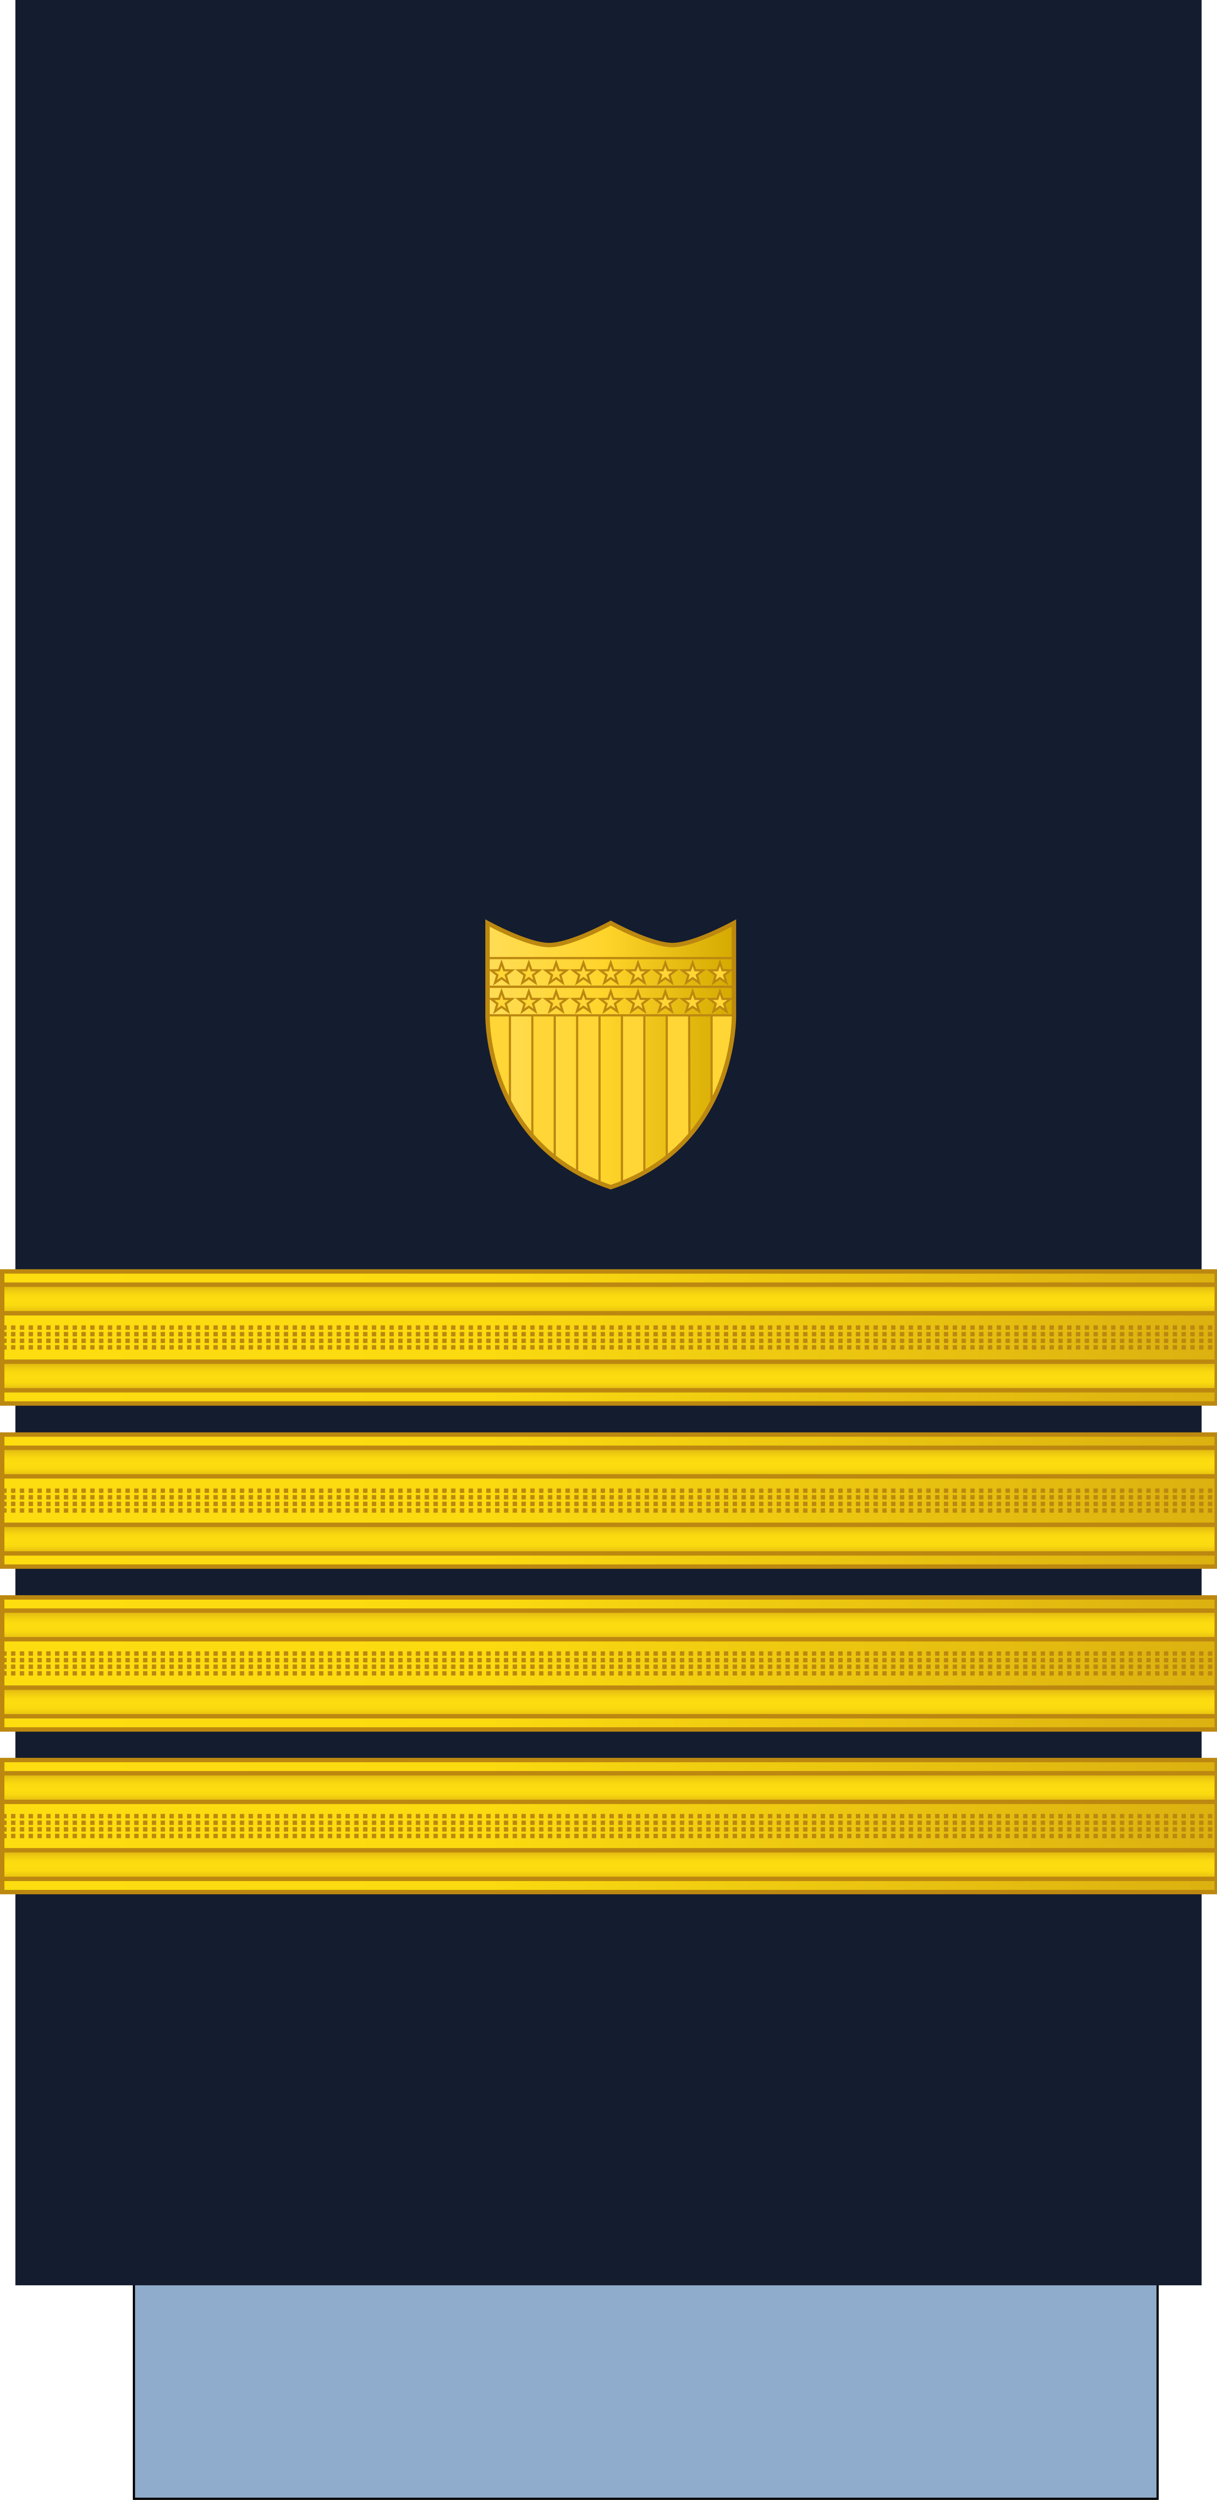 <?xml version="1.0" encoding="UTF-8" standalone="no"?>
<!-- Created with Inkscape (http://www.inkscape.org/) -->

<svg
   width="73.29mm"
   height="150.502mm"
   viewBox="0 0 73.29 150.502"
   version="1.1"
   id="svg1"
   inkscape:version="1.3 (0e150ed6c4, 2023-07-21)"
   sodipodi:docname="US-CoastGuard-O6.svg"
   xmlns:inkscape="http://www.inkscape.org/namespaces/inkscape"
   xmlns:sodipodi="http://sodipodi.sourceforge.net/DTD/sodipodi-0.dtd"
   xmlns:xlink="http://www.w3.org/1999/xlink"
   xmlns="http://www.w3.org/2000/svg"
   xmlns:svg="http://www.w3.org/2000/svg">
  <sodipodi:namedview
     id="namedview1"
     pagecolor="#ffffff"
     bordercolor="#000000"
     borderopacity="0.25"
     inkscape:showpageshadow="2"
     inkscape:pageopacity="0.0"
     inkscape:pagecheckerboard="0"
     inkscape:deskcolor="#d1d1d1"
     inkscape:document-units="mm"
     inkscape:zoom="1.8101934"
     inkscape:cx="243.8966"
     inkscape:cy="333.94223"
     inkscape:window-width="1920"
     inkscape:window-height="1009"
     inkscape:window-x="-8"
     inkscape:window-y="-8"
     inkscape:window-maximized="1"
     inkscape:current-layer="layer1" />
  <defs
     id="defs1">
    <linearGradient
       inkscape:collect="always"
       xlink:href="#E"
       id="linearGradient4747"
       x1="-47.793"
       y1="581.998"
       x2="229.207"
       y2="581.998"
       gradientUnits="userSpaceOnUse" />
    <linearGradient
       id="E"
       gradientTransform="matrix(1,0,0,0.791,47.802,-243.741)"
       x1="-47.793"
       y1="581.998"
       x2="229.207"
       y2="581.998"
       r="9.101"
       cy="793.79"
       cx="1062.115"
       xlink:href="#R">
      <stop
         offset="0"
         stop-color="#fddd10"
         id="stop32" />
      <stop
         offset=".399"
         stop-color="#fbda10"
         id="stop34" />
      <stop
         offset="1"
         stop-color="#dbb110"
         id="stop36" />
    </linearGradient>
    <linearGradient
       id="R"
       gradientUnits="userSpaceOnUse" />
    <linearGradient
       inkscape:collect="always"
       xlink:href="#E"
       id="linearGradient1"
       gradientTransform="matrix(1,0,0,0.791,47.802,-243.741)"
       x1="-47.793"
       y1="581.998"
       x2="229.207"
       y2="581.998" />
    <linearGradient
       inkscape:collect="always"
       xlink:href="#251230"
       id="linearGradient10792"
       gradientUnits="userSpaceOnUse"
       gradientTransform="matrix(1,0,0,0.791,-113.543,307.069)"
       x1="-24.924"
       y1="-119.565"
       x2="-24.924"
       y2="-110.565" />
    <linearGradient
       gradientTransform="matrix(0.407,0.913,0.913,-0.407,-726.289,-349.363)"
       y2="409.272"
       x2="993.978"
       y1="409.272"
       x1="981.496"
       gradientUnits="userSpaceOnUse"
       id="251230">
      <stop
         id="stop10613"
         style="stop-color:#DBB110"
         offset="0" />
      <stop
         id="stop10615"
         style="stop-color:#E0B810"
         offset="0.051" />
      <stop
         id="stop10617"
         style="stop-color:#F0CC10"
         offset="0.202" />
      <stop
         id="stop10619"
         style="stop-color:#FAD910"
         offset="0.332" />
      <stop
         id="stop10621"
         style="stop-color:#FDDD10"
         offset="0.5" />
      <stop
         id="stop10623"
         style="stop-color:#FAD910"
         offset="0.667" />
      <stop
         id="stop10625"
         style="stop-color:#F0CC10"
         offset="0.778" />
      <stop
         id="stop10627"
         style="stop-color:#E0B810"
         offset="0.944" />
      <stop
         id="stop10629"
         style="stop-color:#DBB110"
         offset="1" />
    </linearGradient>
    <linearGradient
       inkscape:collect="always"
       xlink:href="#251230"
       id="linearGradient10790"
       gradientUnits="userSpaceOnUse"
       gradientTransform="matrix(1,0,0,0.791,-113.543,289.569)"
       x1="-24.924"
       y1="-119.565"
       x2="-24.924"
       y2="-110.565" />
    <linearGradient
       inkscape:collect="always"
       xlink:href="#251230"
       id="linearGradient10798"
       gradientUnits="userSpaceOnUse"
       gradientTransform="matrix(1,0,0,0.791,-113.543,381.069)"
       x1="-24.924"
       y1="-119.565"
       x2="-24.924"
       y2="-110.565" />
    <linearGradient
       inkscape:collect="always"
       xlink:href="#251230"
       id="linearGradient10796"
       gradientUnits="userSpaceOnUse"
       gradientTransform="matrix(1,0,0,0.791,-113.543,363.569)"
       x1="-24.924"
       y1="-119.565"
       x2="-24.924"
       y2="-110.565" />
    <linearGradient
       inkscape:collect="always"
       xlink:href="#251230"
       id="linearGradient10805"
       gradientUnits="userSpaceOnUse"
       gradientTransform="matrix(1,0,0,0.791,-113.543,418.069)"
       x1="-24.924"
       y1="-119.565"
       x2="-24.924"
       y2="-110.565" />
    <linearGradient
       inkscape:collect="always"
       xlink:href="#251230"
       id="linearGradient10803"
       gradientUnits="userSpaceOnUse"
       gradientTransform="matrix(1,0,0,0.791,-113.543,400.569)"
       x1="-24.924"
       y1="-119.565"
       x2="-24.924"
       y2="-110.565" />
    <linearGradient
       id="B"
       gradientTransform="translate(846.033,-121.531)"
       x1="-887.033"
       y1="799.531"
       x2="-610.033"
       y2="799.531"
       r="9.101"
       cy="793.79"
       cx="1062.115"
       gradientUnits="userSpaceOnUse"
       spreadMethod="pad">
      <stop
         offset="0"
         stop-color="#fddd10"
         id="stop64" />
      <stop
         offset=".399"
         stop-color="#fbda10"
         id="stop65" />
      <stop
         offset="1"
         stop-color="#dbb110"
         id="stop66" />
    </linearGradient>
    <linearGradient
       inkscape:collect="always"
       xlink:href="#linearGradient4746"
       id="linearGradient11"
       x1="296.915"
       y1="177.874"
       x2="353.419"
       y2="177.874"
       gradientUnits="userSpaceOnUse" />
    <linearGradient
       inkscape:collect="always"
       id="linearGradient4746">
      <stop
         style="stop-color:#ffdd55;stop-opacity:1"
         offset="0"
         id="stop4742" />
      <stop
         id="stop4750"
         offset="0.479"
         style="stop-color:#ffd42a;stop-opacity:1" />
      <stop
         style="stop-color:#d4aa00;stop-opacity:1"
         offset="1"
         id="stop4744" />
    </linearGradient>
    <linearGradient
       inkscape:collect="always"
       xlink:href="#251230"
       id="linearGradient103"
       x1="297.166"
       y1="168.937"
       x2="302.257"
       y2="168.938"
       gradientUnits="userSpaceOnUse" />
    <linearGradient
       inkscape:collect="always"
       xlink:href="#251230"
       id="linearGradient112"
       x1="307.348"
       y1="168.938"
       x2="312.439"
       y2="168.938"
       gradientUnits="userSpaceOnUse" />
    <linearGradient
       inkscape:collect="always"
       xlink:href="#251230"
       id="linearGradient139"
       x1="337.894"
       y1="168.938"
       x2="342.984"
       y2="168.938"
       gradientUnits="userSpaceOnUse" />
    <linearGradient
       inkscape:collect="always"
       xlink:href="#251230"
       id="linearGradient148"
       x1="327.711"
       y1="168.938"
       x2="332.802"
       y2="168.938"
       gradientUnits="userSpaceOnUse" />
    <linearGradient
       inkscape:collect="always"
       xlink:href="#E"
       id="linearGradient2"
       gradientTransform="matrix(1,0,0,0.791,47.802,-243.741)"
       x1="-47.793"
       y1="581.998"
       x2="229.207"
       y2="581.998" />
    <linearGradient
       inkscape:collect="always"
       xlink:href="#E"
       id="linearGradient1-7"
       gradientTransform="scale(2.989,0.335)"
       x1="0.167"
       y1="692.171"
       x2="92.499"
       y2="692.171"
       gradientUnits="userSpaceOnUse" />
    <linearGradient
       inkscape:collect="always"
       xlink:href="#251230"
       id="linearGradient9"
       gradientUnits="userSpaceOnUse"
       gradientTransform="matrix(1,0,0,0.791,-113.543,418.069)"
       x1="-24.924"
       y1="-119.565"
       x2="-24.924"
       y2="-110.565" />
    <linearGradient
       inkscape:collect="always"
       xlink:href="#251230"
       id="linearGradient10"
       gradientUnits="userSpaceOnUse"
       gradientTransform="matrix(1,0,0,0.791,-113.543,400.569)"
       x1="-24.924"
       y1="-119.565"
       x2="-24.924"
       y2="-110.565" />
  </defs>
  <g
     inkscape:label="Lag 1"
     inkscape:groupmode="layer"
     id="layer1"
     transform="translate(-92.604,-39.423)">
    <path
       d="m 100.669,173.984 h 61.648 v 15.875 H 100.669 Z"
       fill="#fff"
       stroke="#000000"
       stroke-width="0.132"
       id="path96"
       style="fill:#90accc;fill-opacity:1" />
    <path
       d="M 93.53,39.423 H 164.968 V 177.006 H 93.53 Z"
       fill="#121116"
       id="path98"
       style="fill:#141c2f;fill-opacity:1;stroke-width:0.265" />
    <g
       id="g4999"
       transform="matrix(0.265,0,0,0.265,92.604,55.298)">
      <g
         id="g218"
         class="C"
         transform="translate(0,64.445)"
         style="stroke:#bc8810">
        <path
           id="use208"
           d="m 0.5,201.555 h 276 v 30 H 0.5 Z"
           style="fill:url(#linearGradient2);paint-order:normal" />
        <g
           id="g214"
           transform="scale(-1,1)" />
        <path
           id="path216"
           class="D E"
           d="m 0.5,218.805 h 276 m -276,-1.5 h 276 m -276,-1.5 h 276 m -276,-1.5 h 276"
           style="fill:none;stroke-dasharray:1, 1" />
      </g>
      <rect
         y="286.5"
         x="-276.5"
         height="6.5"
         width="276"
         id="rect18588-4-8-5-0-3-8-3-0-6-6-0-0-1-9"
         style="opacity:1;fill:url(#linearGradient10798);fill-opacity:1;stroke:#bc8810;stroke-width:1;stroke-linecap:square;stroke-linejoin:miter;stroke-miterlimit:4;stroke-dasharray:none;stroke-opacity:1;paint-order:normal"
         transform="scale(-1,1)" />
      <rect
         y="269"
         x="-276.5"
         height="6.5"
         width="276"
         id="rect18588-4-8-5-0-3-8-3-0-6-6-21-4-4"
         style="opacity:1;fill:url(#linearGradient10796);fill-opacity:1;stroke:#bc8810;stroke-width:1;stroke-linecap:square;stroke-linejoin:miter;stroke-miterlimit:4;stroke-dasharray:none;stroke-opacity:1;paint-order:normal"
         transform="scale(-1,1)" />
    </g>
    <g
       id="g4991"
       transform="matrix(0.265,0,0,0.265,92.604,55.298)">
      <g
         id="g230"
         class="C"
         transform="translate(0,101.445)"
         style="stroke:#bc8810">
        <path
           id="use220"
           d="m 0.5,201.555 h 276 v 30 H 0.5 Z"
           style="fill:url(#linearGradient1);paint-order:normal" />
        <g
           id="g226"
           transform="scale(-1,1)" />
        <path
           id="path228"
           class="D E"
           d="m 0.5,218.805 h 276 m -276,-1.5 h 276 m -276,-1.5 h 276 m -276,-1.5 h 276"
           style="fill:none;stroke-dasharray:1, 1" />
      </g>
      <rect
         y="323.5"
         x="-276.5"
         height="6.5"
         width="276"
         id="rect18588-4-8-5-0-3-8-3-0-6-6-0-0-1-4"
         style="opacity:1;fill:url(#linearGradient10805);fill-opacity:1;stroke:#bc8810;stroke-width:1;stroke-linecap:square;stroke-linejoin:miter;stroke-miterlimit:4;stroke-dasharray:none;stroke-opacity:1;paint-order:normal"
         transform="scale(-1,1)" />
      <rect
         y="306"
         x="-276.5"
         height="6.5"
         width="276"
         id="rect18588-4-8-5-0-3-8-3-0-6-6-21-4-2"
         style="opacity:1;fill:url(#linearGradient10803);fill-opacity:1;stroke:#bc8810;stroke-width:1;stroke-linecap:square;stroke-linejoin:miter;stroke-miterlimit:4;stroke-dasharray:none;stroke-opacity:1;paint-order:normal"
         transform="scale(-1,1)" />
    </g>
    <g
       id="g4745"
       transform="matrix(0.265,0,0,0.265,92.604,65.088)">
      <g
         id="g110"
         class="C"
         transform="translate(0,-9.555)"
         style="stroke:#bc8810">
        <path
           id="use100"
           d="m 0.5,201.555 h 276 v 30 H 0.5 Z"
           style="fill:url(#linearGradient4747);paint-order:normal" />
        <g
           id="g106"
           transform="scale(-1,1)" />
        <path
           id="path108"
           class="D E"
           d="m 0.5,218.805 h 276 m -276,-1.5 h 276 m -276,-1.5 h 276 m -276,-1.5 h 276"
           inkscape:connector-curvature="0"
           style="fill:none;stroke-dasharray:1, 1" />
      </g>
      <rect
         y="212.5"
         x="-276.5"
         height="6.5"
         width="276"
         id="rect18588-4-8-5-0-3-8-3-0-6-6-0-0-1"
         style="opacity:1;fill:url(#linearGradient10792);fill-opacity:1;stroke:#bc8810;stroke-width:1;stroke-linecap:square;stroke-linejoin:miter;stroke-miterlimit:4;stroke-dasharray:none;stroke-opacity:1;paint-order:normal"
         transform="scale(-1,1)" />
      <rect
         y="195"
         x="-276.5"
         height="6.5"
         width="276"
         id="rect18588-4-8-5-0-3-8-3-0-6-6-21-4"
         style="opacity:1;fill:url(#linearGradient10790);fill-opacity:1;stroke:#bc8810;stroke-width:1;stroke-linecap:square;stroke-linejoin:miter;stroke-miterlimit:4;stroke-dasharray:none;stroke-opacity:1;paint-order:normal"
         transform="scale(-1,1)" />
    </g>
    <g
       id="g9"
       transform="matrix(0.265,0,0,0.265,43.215,55.786)">
      <path
         style="fill:url(#linearGradient11);stroke:#bc8810;stroke-width:0.5;stroke-opacity:1"
         d="m 297.166,168.916 0.001,-20.962 c 0,0 9.045,5 14,5 4.955,0 14,-5 14,-5 0,0 9.045,5 14,5 4.955,0 14,-5 14,-5 l 10e-4,20.962 c 0,0 0.628,29.49 -28.001,39.038 -28.629,-9.548 -28.001,-39.038 -28.001,-39.038 z"
         id="path1"
         sodipodi:nodetypes="cczczcccc" />
      <path
         style="fill:#ffd635;fill-opacity:1;stroke:none;stroke-width:0.5;stroke-dasharray:none;stroke-opacity:1"
         d="m 301.792,187.876 c -2.069,-4.215 -3.487,-8.849 -4.192,-13.695 -0.24,-1.649 -0.408,-3.597 -0.409,-4.727 l -1.4e-4,-0.523 h 2.531 2.531 v 9.922 c 0,5.457 -0.005,9.922 -0.01,9.922 -0.006,0 -0.209,-0.404 -0.451,-0.898 z"
         id="path3" />
      <path
         style="fill:#ffd635;fill-opacity:1;stroke:none;stroke-width:0.5;stroke-dasharray:none;stroke-opacity:1"
         d="m 311.987,200.81 c -1.288,-1.048 -3.132,-2.804 -4.168,-3.968 l -0.471,-0.529 v -13.69 -13.69 h 2.541 2.541 V 185.041 c 0,8.86 -0.006,16.109 -0.013,16.109 -0.007,0 -0.201,-0.153 -0.431,-0.34 z"
         id="path4" />
      <path
         style="fill:#ffd635;fill-opacity:1;stroke:none;stroke-width:0.5;stroke-dasharray:none;stroke-opacity:1"
         d="m 321.557,206.561 c -0.941,-0.405 -3.024,-1.416 -3.679,-1.786 l -0.32,-0.181 v -17.831 -17.831 h 2.519 2.519 v 19.026 c 0,10.464 -0.015,19.025 -0.033,19.024 -0.018,-0.001 -0.471,-0.19 -1.005,-0.42 z"
         id="path5" />
      <path
         style="fill:#ffd635;fill-opacity:1;stroke:none;stroke-width:0.5;stroke-dasharray:none;stroke-opacity:1"
         d="m 348.541,187.86 c 2.069,-4.215 3.487,-8.849 4.192,-13.695 0.24,-1.649 0.408,-3.597 0.409,-4.727 l 1.4e-4,-0.523 h -2.531 -2.531 v 9.922 c 0,5.457 0.005,9.922 0.01,9.922 0.006,0 0.209,-0.404 0.451,-0.898 z"
         id="path3-8" />
      <path
         style="fill:#ffd635;fill-opacity:1;stroke:none;stroke-width:0.5;stroke-dasharray:none;stroke-opacity:1"
         d="m 338.347,200.794 c 1.288,-1.048 3.132,-2.804 4.168,-3.968 l 0.471,-0.529 v -13.69 -13.69 h -2.541 -2.541 V 185.025 c 0,8.86 0.006,16.109 0.013,16.109 0.007,0 0.201,-0.153 0.431,-0.34 z"
         id="path4-9" />
      <path
         style="fill:#ffd635;fill-opacity:1;stroke:none;stroke-width:0.5;stroke-dasharray:none;stroke-opacity:1"
         d="m 328.776,206.545 c 0.941,-0.405 3.024,-1.416 3.679,-1.786 l 0.32,-0.181 v -17.831 -17.831 h -2.519 -2.519 v 19.026 c 0,10.464 0.015,19.025 0.033,19.024 0.018,-0.001 0.471,-0.19 1.005,-0.42 z"
         id="path5-0" />
      <rect
         style="fill:none;fill-opacity:1;stroke:#bc8810;stroke-width:0.5;stroke-dasharray:none;stroke-opacity:1"
         id="rect6"
         width="56"
         height="6.5"
         x="297.168"
         y="155.916" />
      <g
         id="g7"
         transform="translate(268.334,-11.853)"
         style="fill:#ffd635;fill-opacity:1;stroke:#bc8810;stroke-opacity:1">
        <path
           sodipodi:type="star"
           style="fill:#ffd635;fill-opacity:1;stroke:#bc8810;stroke-width:0.5;stroke-dasharray:none;stroke-opacity:1"
           id="path7"
           inkscape:flatsided="false"
           sodipodi:sides="5"
           sodipodi:cx="35.625"
           sodipodi:cy="171.1875"
           sodipodi:r1="2.5"
           sodipodi:r2="0.99999988"
           sodipodi:arg1="-1.5707963"
           sodipodi:arg2="-0.9424778"
           inkscape:rounded="0"
           inkscape:randomized="-8.67362e-19"
           d="m 35.625,168.688 0.588,1.691 1.79,0.036 -1.427,1.082 0.518,1.714 -1.469,-1.023 -1.469,1.023 0.518,-1.714 -1.427,-1.082 1.79,-0.036 z"
           inkscape:transform-center-y="-0.23872876"
           transform="translate(-3.606,0.143)" />
        <path
           sodipodi:type="star"
           style="fill:#ffd635;fill-opacity:1;stroke:#bc8810;stroke-width:0.5;stroke-dasharray:none;stroke-opacity:1"
           id="path7-4"
           inkscape:flatsided="false"
           sodipodi:sides="5"
           sodipodi:cx="35.625"
           sodipodi:cy="171.1875"
           sodipodi:r1="2.5"
           sodipodi:r2="0.99999988"
           sodipodi:arg1="-1.5707963"
           sodipodi:arg2="-0.9424778"
           inkscape:rounded="0"
           inkscape:randomized="-8.67362e-19"
           d="m 35.625,168.688 0.588,1.691 1.79,0.036 -1.427,1.082 0.518,1.714 -1.469,-1.023 -1.469,1.023 0.518,-1.714 -1.427,-1.082 1.79,-0.036 z"
           inkscape:transform-center-y="-0.23872876"
           transform="translate(2.598,0.143)" />
        <path
           sodipodi:type="star"
           style="fill:#ffd635;fill-opacity:1;stroke:#bc8810;stroke-width:0.5;stroke-dasharray:none;stroke-opacity:1"
           id="path7-1"
           inkscape:flatsided="false"
           sodipodi:sides="5"
           sodipodi:cx="35.625"
           sodipodi:cy="171.1875"
           sodipodi:r1="2.5"
           sodipodi:r2="0.99999988"
           sodipodi:arg1="-1.5707963"
           sodipodi:arg2="-0.9424778"
           inkscape:rounded="0"
           inkscape:randomized="-8.67362e-19"
           d="m 35.625,168.688 0.588,1.691 1.79,0.036 -1.427,1.082 0.518,1.714 -1.469,-1.023 -1.469,1.023 0.518,-1.714 -1.427,-1.082 1.79,-0.036 z"
           inkscape:transform-center-y="-0.23872876"
           transform="translate(8.802,0.143)" />
        <path
           sodipodi:type="star"
           style="fill:#ffd635;fill-opacity:1;stroke:#bc8810;stroke-width:0.5;stroke-dasharray:none;stroke-opacity:1"
           id="path7-48"
           inkscape:flatsided="false"
           sodipodi:sides="5"
           sodipodi:cx="35.625"
           sodipodi:cy="171.1875"
           sodipodi:r1="2.5"
           sodipodi:r2="0.99999988"
           sodipodi:arg1="-1.5707963"
           sodipodi:arg2="-0.9424778"
           inkscape:rounded="0"
           inkscape:randomized="-8.67362e-19"
           d="m 35.625,168.688 0.588,1.691 1.79,0.036 -1.427,1.082 0.518,1.714 -1.469,-1.023 -1.469,1.023 0.518,-1.714 -1.427,-1.082 1.79,-0.036 z"
           inkscape:transform-center-y="-0.23872876"
           transform="translate(15.005,0.143)" />
        <path
           sodipodi:type="star"
           style="fill:#ffd635;fill-opacity:1;stroke:#bc8810;stroke-width:0.5;stroke-dasharray:none;stroke-opacity:1"
           id="path7-7"
           inkscape:flatsided="false"
           sodipodi:sides="5"
           sodipodi:cx="35.625"
           sodipodi:cy="171.1875"
           sodipodi:r1="2.5"
           sodipodi:r2="0.99999988"
           sodipodi:arg1="-1.5707963"
           sodipodi:arg2="-0.9424778"
           inkscape:rounded="0"
           inkscape:randomized="-8.67362e-19"
           d="m 35.625,168.688 0.588,1.691 1.79,0.036 -1.427,1.082 0.518,1.714 -1.469,-1.023 -1.469,1.023 0.518,-1.714 -1.427,-1.082 1.79,-0.036 z"
           inkscape:transform-center-y="-0.23872876"
           transform="translate(21.209,0.143)" />
        <path
           sodipodi:type="star"
           style="fill:#ffd635;fill-opacity:1;stroke:#bc8810;stroke-width:0.5;stroke-dasharray:none;stroke-opacity:1"
           id="path7-3"
           inkscape:flatsided="false"
           sodipodi:sides="5"
           sodipodi:cx="35.625"
           sodipodi:cy="171.1875"
           sodipodi:r1="2.5"
           sodipodi:r2="0.99999988"
           sodipodi:arg1="-1.5707963"
           sodipodi:arg2="-0.9424778"
           inkscape:rounded="0"
           inkscape:randomized="-8.67362e-19"
           d="m 35.625,168.688 0.588,1.691 1.79,0.036 -1.427,1.082 0.518,1.714 -1.469,-1.023 -1.469,1.023 0.518,-1.714 -1.427,-1.082 1.79,-0.036 z"
           inkscape:transform-center-y="-0.23872876"
           transform="translate(27.412,0.143)" />
        <path
           sodipodi:type="star"
           style="fill:#ffd635;fill-opacity:1;stroke:#bc8810;stroke-width:0.5;stroke-dasharray:none;stroke-opacity:1"
           id="path7-10"
           inkscape:flatsided="false"
           sodipodi:sides="5"
           sodipodi:cx="35.625"
           sodipodi:cy="171.1875"
           sodipodi:r1="2.5"
           sodipodi:r2="0.99999988"
           sodipodi:arg1="-1.5707963"
           sodipodi:arg2="-0.9424778"
           inkscape:rounded="0"
           inkscape:randomized="-8.67362e-19"
           d="m 35.625,168.688 0.588,1.691 1.79,0.036 -1.427,1.082 0.518,1.714 -1.469,-1.023 -1.469,1.023 0.518,-1.714 -1.427,-1.082 1.79,-0.036 z"
           inkscape:transform-center-y="-0.23872876"
           transform="translate(33.616,0.143)" />
        <path
           sodipodi:type="star"
           style="fill:#ffd635;fill-opacity:1;stroke:#bc8810;stroke-width:0.5;stroke-dasharray:none;stroke-opacity:1"
           id="path7-6"
           inkscape:flatsided="false"
           sodipodi:sides="5"
           sodipodi:cx="35.625"
           sodipodi:cy="171.1875"
           sodipodi:r1="2.5"
           sodipodi:r2="0.99999988"
           sodipodi:arg1="-1.5707963"
           sodipodi:arg2="-0.9424778"
           inkscape:rounded="0"
           inkscape:randomized="-8.67362e-19"
           d="m 35.625,168.688 0.588,1.691 1.79,0.036 -1.427,1.082 0.518,1.714 -1.469,-1.023 -1.469,1.023 0.518,-1.714 -1.427,-1.082 1.79,-0.036 z"
           inkscape:transform-center-y="-0.23872876"
           transform="translate(39.82,0.143)" />
        <path
           sodipodi:type="star"
           style="fill:#ffd635;fill-opacity:1;stroke:#bc8810;stroke-width:0.5;stroke-dasharray:none;stroke-opacity:1"
           id="path7-13"
           inkscape:flatsided="false"
           sodipodi:sides="5"
           sodipodi:cx="35.625"
           sodipodi:cy="171.1875"
           sodipodi:r1="2.5"
           sodipodi:r2="0.99999988"
           sodipodi:arg1="-1.5707963"
           sodipodi:arg2="-0.9424778"
           inkscape:rounded="0"
           inkscape:randomized="-8.67362e-19"
           d="m 35.625,168.688 0.588,1.691 1.79,0.036 -1.427,1.082 0.518,1.714 -1.469,-1.023 -1.469,1.023 0.518,-1.714 -1.427,-1.082 1.79,-0.036 z"
           inkscape:transform-center-y="-0.23872876"
           transform="translate(46.023,0.143)" />
      </g>
      <rect
         style="fill:none;fill-opacity:1;stroke:#bc8810;stroke-width:0.5;stroke-dasharray:none;stroke-opacity:1"
         id="rect6-6"
         width="56"
         height="6.5"
         x="297.166"
         y="162.416" />
      <g
         id="g7-5"
         transform="translate(268.332,-5.353)"
         style="fill:#ffd635;fill-opacity:1;stroke:#bc8810;stroke-opacity:1">
        <path
           sodipodi:type="star"
           style="fill:#ffd635;fill-opacity:1;stroke:#bc8810;stroke-width:0.5;stroke-dasharray:none;stroke-opacity:1"
           id="path7-0"
           inkscape:flatsided="false"
           sodipodi:sides="5"
           sodipodi:cx="35.625"
           sodipodi:cy="171.1875"
           sodipodi:r1="2.5"
           sodipodi:r2="0.99999988"
           sodipodi:arg1="-1.5707963"
           sodipodi:arg2="-0.9424778"
           inkscape:rounded="0"
           inkscape:randomized="-8.67362e-19"
           d="m 35.625,168.688 0.588,1.691 1.79,0.036 -1.427,1.082 0.518,1.714 -1.469,-1.023 -1.469,1.023 0.518,-1.714 -1.427,-1.082 1.79,-0.036 z"
           inkscape:transform-center-y="-0.23872876"
           transform="translate(-3.606,0.143)" />
        <path
           sodipodi:type="star"
           style="fill:#ffd635;fill-opacity:1;stroke:#bc8810;stroke-width:0.5;stroke-dasharray:none;stroke-opacity:1"
           id="path7-4-3"
           inkscape:flatsided="false"
           sodipodi:sides="5"
           sodipodi:cx="35.625"
           sodipodi:cy="171.1875"
           sodipodi:r1="2.5"
           sodipodi:r2="0.99999988"
           sodipodi:arg1="-1.5707963"
           sodipodi:arg2="-0.9424778"
           inkscape:rounded="0"
           inkscape:randomized="-8.67362e-19"
           d="m 35.625,168.688 0.588,1.691 1.79,0.036 -1.427,1.082 0.518,1.714 -1.469,-1.023 -1.469,1.023 0.518,-1.714 -1.427,-1.082 1.79,-0.036 z"
           inkscape:transform-center-y="-0.23872876"
           transform="translate(2.598,0.143)" />
        <path
           sodipodi:type="star"
           style="fill:#ffd635;fill-opacity:1;stroke:#bc8810;stroke-width:0.5;stroke-dasharray:none;stroke-opacity:1"
           id="path7-1-1"
           inkscape:flatsided="false"
           sodipodi:sides="5"
           sodipodi:cx="35.625"
           sodipodi:cy="171.1875"
           sodipodi:r1="2.5"
           sodipodi:r2="0.99999988"
           sodipodi:arg1="-1.5707963"
           sodipodi:arg2="-0.9424778"
           inkscape:rounded="0"
           inkscape:randomized="-8.67362e-19"
           d="m 35.625,168.688 0.588,1.691 1.79,0.036 -1.427,1.082 0.518,1.714 -1.469,-1.023 -1.469,1.023 0.518,-1.714 -1.427,-1.082 1.79,-0.036 z"
           inkscape:transform-center-y="-0.23872876"
           transform="translate(8.802,0.143)" />
        <path
           sodipodi:type="star"
           style="fill:#ffd635;fill-opacity:1;stroke:#bc8810;stroke-width:0.5;stroke-dasharray:none;stroke-opacity:1"
           id="path7-48-0"
           inkscape:flatsided="false"
           sodipodi:sides="5"
           sodipodi:cx="35.625"
           sodipodi:cy="171.1875"
           sodipodi:r1="2.5"
           sodipodi:r2="0.99999988"
           sodipodi:arg1="-1.5707963"
           sodipodi:arg2="-0.9424778"
           inkscape:rounded="0"
           inkscape:randomized="-8.67362e-19"
           d="m 35.625,168.688 0.588,1.691 1.79,0.036 -1.427,1.082 0.518,1.714 -1.469,-1.023 -1.469,1.023 0.518,-1.714 -1.427,-1.082 1.79,-0.036 z"
           inkscape:transform-center-y="-0.23872876"
           transform="translate(15.005,0.143)" />
        <path
           sodipodi:type="star"
           style="fill:#ffd635;fill-opacity:1;stroke:#bc8810;stroke-width:0.5;stroke-dasharray:none;stroke-opacity:1"
           id="path7-7-3"
           inkscape:flatsided="false"
           sodipodi:sides="5"
           sodipodi:cx="35.625"
           sodipodi:cy="171.1875"
           sodipodi:r1="2.5"
           sodipodi:r2="0.99999988"
           sodipodi:arg1="-1.5707963"
           sodipodi:arg2="-0.9424778"
           inkscape:rounded="0"
           inkscape:randomized="-8.67362e-19"
           d="m 35.625,168.688 0.588,1.691 1.79,0.036 -1.427,1.082 0.518,1.714 -1.469,-1.023 -1.469,1.023 0.518,-1.714 -1.427,-1.082 1.79,-0.036 z"
           inkscape:transform-center-y="-0.23872876"
           transform="translate(21.209,0.143)" />
        <path
           sodipodi:type="star"
           style="fill:#ffd635;fill-opacity:1;stroke:#bc8810;stroke-width:0.5;stroke-dasharray:none;stroke-opacity:1"
           id="path7-3-9"
           inkscape:flatsided="false"
           sodipodi:sides="5"
           sodipodi:cx="35.625"
           sodipodi:cy="171.1875"
           sodipodi:r1="2.5"
           sodipodi:r2="0.99999988"
           sodipodi:arg1="-1.5707963"
           sodipodi:arg2="-0.9424778"
           inkscape:rounded="0"
           inkscape:randomized="-8.67362e-19"
           d="m 35.625,168.688 0.588,1.691 1.79,0.036 -1.427,1.082 0.518,1.714 -1.469,-1.023 -1.469,1.023 0.518,-1.714 -1.427,-1.082 1.79,-0.036 z"
           inkscape:transform-center-y="-0.23872876"
           transform="translate(27.412,0.143)" />
        <path
           sodipodi:type="star"
           style="fill:#ffd635;fill-opacity:1;stroke:#bc8810;stroke-width:0.5;stroke-dasharray:none;stroke-opacity:1"
           id="path7-10-5"
           inkscape:flatsided="false"
           sodipodi:sides="5"
           sodipodi:cx="35.625"
           sodipodi:cy="171.1875"
           sodipodi:r1="2.5"
           sodipodi:r2="0.99999988"
           sodipodi:arg1="-1.5707963"
           sodipodi:arg2="-0.9424778"
           inkscape:rounded="0"
           inkscape:randomized="-8.67362e-19"
           d="m 35.625,168.688 0.588,1.691 1.79,0.036 -1.427,1.082 0.518,1.714 -1.469,-1.023 -1.469,1.023 0.518,-1.714 -1.427,-1.082 1.79,-0.036 z"
           inkscape:transform-center-y="-0.23872876"
           transform="translate(33.616,0.143)" />
        <path
           sodipodi:type="star"
           style="fill:#ffd635;fill-opacity:1;stroke:#bc8810;stroke-width:0.5;stroke-dasharray:none;stroke-opacity:1"
           id="path7-6-6"
           inkscape:flatsided="false"
           sodipodi:sides="5"
           sodipodi:cx="35.625"
           sodipodi:cy="171.1875"
           sodipodi:r1="2.5"
           sodipodi:r2="0.99999988"
           sodipodi:arg1="-1.5707963"
           sodipodi:arg2="-0.9424778"
           inkscape:rounded="0"
           inkscape:randomized="-8.67362e-19"
           d="m 35.625,168.688 0.588,1.691 1.79,0.036 -1.427,1.082 0.518,1.714 -1.469,-1.023 -1.469,1.023 0.518,-1.714 -1.427,-1.082 1.79,-0.036 z"
           inkscape:transform-center-y="-0.23872876"
           transform="translate(39.82,0.143)" />
        <path
           sodipodi:type="star"
           style="fill:#ffd635;fill-opacity:1;stroke:#bc8810;stroke-width:0.5;stroke-dasharray:none;stroke-opacity:1"
           id="path7-13-0"
           inkscape:flatsided="false"
           sodipodi:sides="5"
           sodipodi:cx="35.625"
           sodipodi:cy="171.1875"
           sodipodi:r1="2.5"
           sodipodi:r2="0.99999988"
           sodipodi:arg1="-1.5707963"
           sodipodi:arg2="-0.9424778"
           inkscape:rounded="0"
           inkscape:randomized="-8.67362e-19"
           d="m 35.625,168.688 0.588,1.691 1.79,0.036 -1.427,1.082 0.518,1.714 -1.469,-1.023 -1.469,1.023 0.518,-1.714 -1.427,-1.082 1.79,-0.036 z"
           inkscape:transform-center-y="-0.23872876"
           transform="translate(46.023,0.143)" />
      </g>
      <path
         style="fill:none;fill-opacity:1;stroke:#bc8810;stroke-width:1;stroke-dasharray:none;stroke-opacity:1"
         d="m 297.166,168.916 0.001,-20.962 c 0,0 9.045,5 14,5 4.955,0 14,-5 14,-5 0,0 9.045,5 14,5 4.955,0 14,-5 14,-5 l 10e-4,20.962 c 0,0 0.628,29.49 -28.001,39.038 -28.629,-9.548 -28.001,-39.038 -28.001,-39.038 z"
         id="path1-3"
         sodipodi:nodetypes="cczczcccc" />
      <path
         style="fill:#0000ff;fill-opacity:1;stroke:#bc8810;stroke-width:0.5;stroke-dasharray:none;stroke-opacity:1"
         d="m 302.253,168.931 v 19.893"
         id="path9"
         sodipodi:nodetypes="cc" />
      <path
         style="fill:#0000ff;fill-opacity:1;stroke:#bc8810;stroke-width:0.5;stroke-dasharray:none;stroke-opacity:1"
         d="m 312.439,168.938 3e-5,32.259"
         id="path9-4"
         sodipodi:nodetypes="cc" />
      <path
         style="fill:#0000ff;fill-opacity:1;stroke:#bc8810;stroke-width:0.5;stroke-dasharray:none;stroke-opacity:1"
         d="m 322.62,168.938 4e-5,38.086"
         id="path9-4-0"
         sodipodi:nodetypes="cc" />
      <path
         style="fill:#0000ff;fill-opacity:1;stroke:#bc8810;stroke-width:0.5;stroke-dasharray:none;stroke-opacity:1"
         d="m 332.802,168.938 5e-5,35.663"
         id="path9-4-3"
         sodipodi:nodetypes="cc" />
      <path
         style="fill:#0000ff;fill-opacity:1;stroke:#bc8810;stroke-width:0.5;stroke-dasharray:none;stroke-opacity:1"
         d="m 342.984,168.938 0.061,27.328"
         id="path9-4-7"
         sodipodi:nodetypes="cc" />
      <path
         style="fill:#0000ff;fill-opacity:1;stroke:#bc8810;stroke-width:0.5;stroke-dasharray:none;stroke-opacity:1"
         d="m 348.075,168.938 1.3e-4,19.898"
         id="path9-4-34"
         sodipodi:nodetypes="cc" />
      <path
         style="fill:#0000ff;fill-opacity:1;stroke:#bc8810;stroke-width:0.5;stroke-dasharray:none;stroke-opacity:1"
         d="m 307.348,168.938 5.8e-4,27.375"
         id="path9-4-72"
         sodipodi:nodetypes="cc" />
      <path
         style="fill:#0000ff;fill-opacity:1;stroke:#bc8810;stroke-width:0.5;stroke-dasharray:none;stroke-opacity:1"
         d="m 317.53,168.938 -2e-5,35.662"
         id="path9-4-72-8"
         sodipodi:nodetypes="cc" />
      <path
         style="fill:#0000ff;fill-opacity:1;stroke:#bc8810;stroke-width:0.5;stroke-dasharray:none;stroke-opacity:1"
         d="m 327.711,168.938 -2e-5,38.087"
         id="path9-4-72-89"
         sodipodi:nodetypes="cc" />
      <path
         style="fill:#0000ff;fill-opacity:1;stroke:#bc8810;stroke-width:0.5;stroke-dasharray:none;stroke-opacity:1"
         d="m 337.893,168.938 -2e-5,32.262"
         id="path9-4-72-4"
         sodipodi:nodetypes="cc" />
    </g>
    <g
       id="g4991-9"
       transform="matrix(0.265,0,0,0.265,92.604,65.088)">
      <g
         id="g230-0"
         class="C"
         transform="translate(0,101.445)"
         style="stroke:#bc8810">
        <path
           id="use220-4"
           d="m 0.5,201.555 h 276 v 30 H 0.5 Z"
           style="fill:url(#linearGradient1-7);paint-order:normal" />
        <g
           id="g226-0"
           transform="scale(-1,1)" />
        <path
           id="path228-2"
           class="D E"
           d="m 0.5,218.805 h 276 m -276,-1.5 h 276 m -276,-1.5 h 276 m -276,-1.5 h 276"
           style="fill:none;stroke-dasharray:1, 1" />
      </g>
      <rect
         y="323.5"
         x="-276.5"
         height="6.5"
         width="276"
         id="rect18588-4-8-5-0-3-8-3-0-6-6-0-0-1-4-62"
         style="opacity:1;fill:url(#linearGradient9);fill-opacity:1;stroke:#bc8810;stroke-width:1;stroke-linecap:square;stroke-linejoin:miter;stroke-miterlimit:4;stroke-dasharray:none;stroke-opacity:1;paint-order:normal"
         transform="scale(-1,1)" />
      <rect
         y="306"
         x="-276.5"
         height="6.5"
         width="276"
         id="rect18588-4-8-5-0-3-8-3-0-6-6-21-4-2-0"
         style="opacity:1;fill:url(#linearGradient10);fill-opacity:1;stroke:#bc8810;stroke-width:1;stroke-linecap:square;stroke-linejoin:miter;stroke-miterlimit:4;stroke-dasharray:none;stroke-opacity:1;paint-order:normal"
         transform="scale(-1,1)" />
    </g>
  </g>
</svg>
